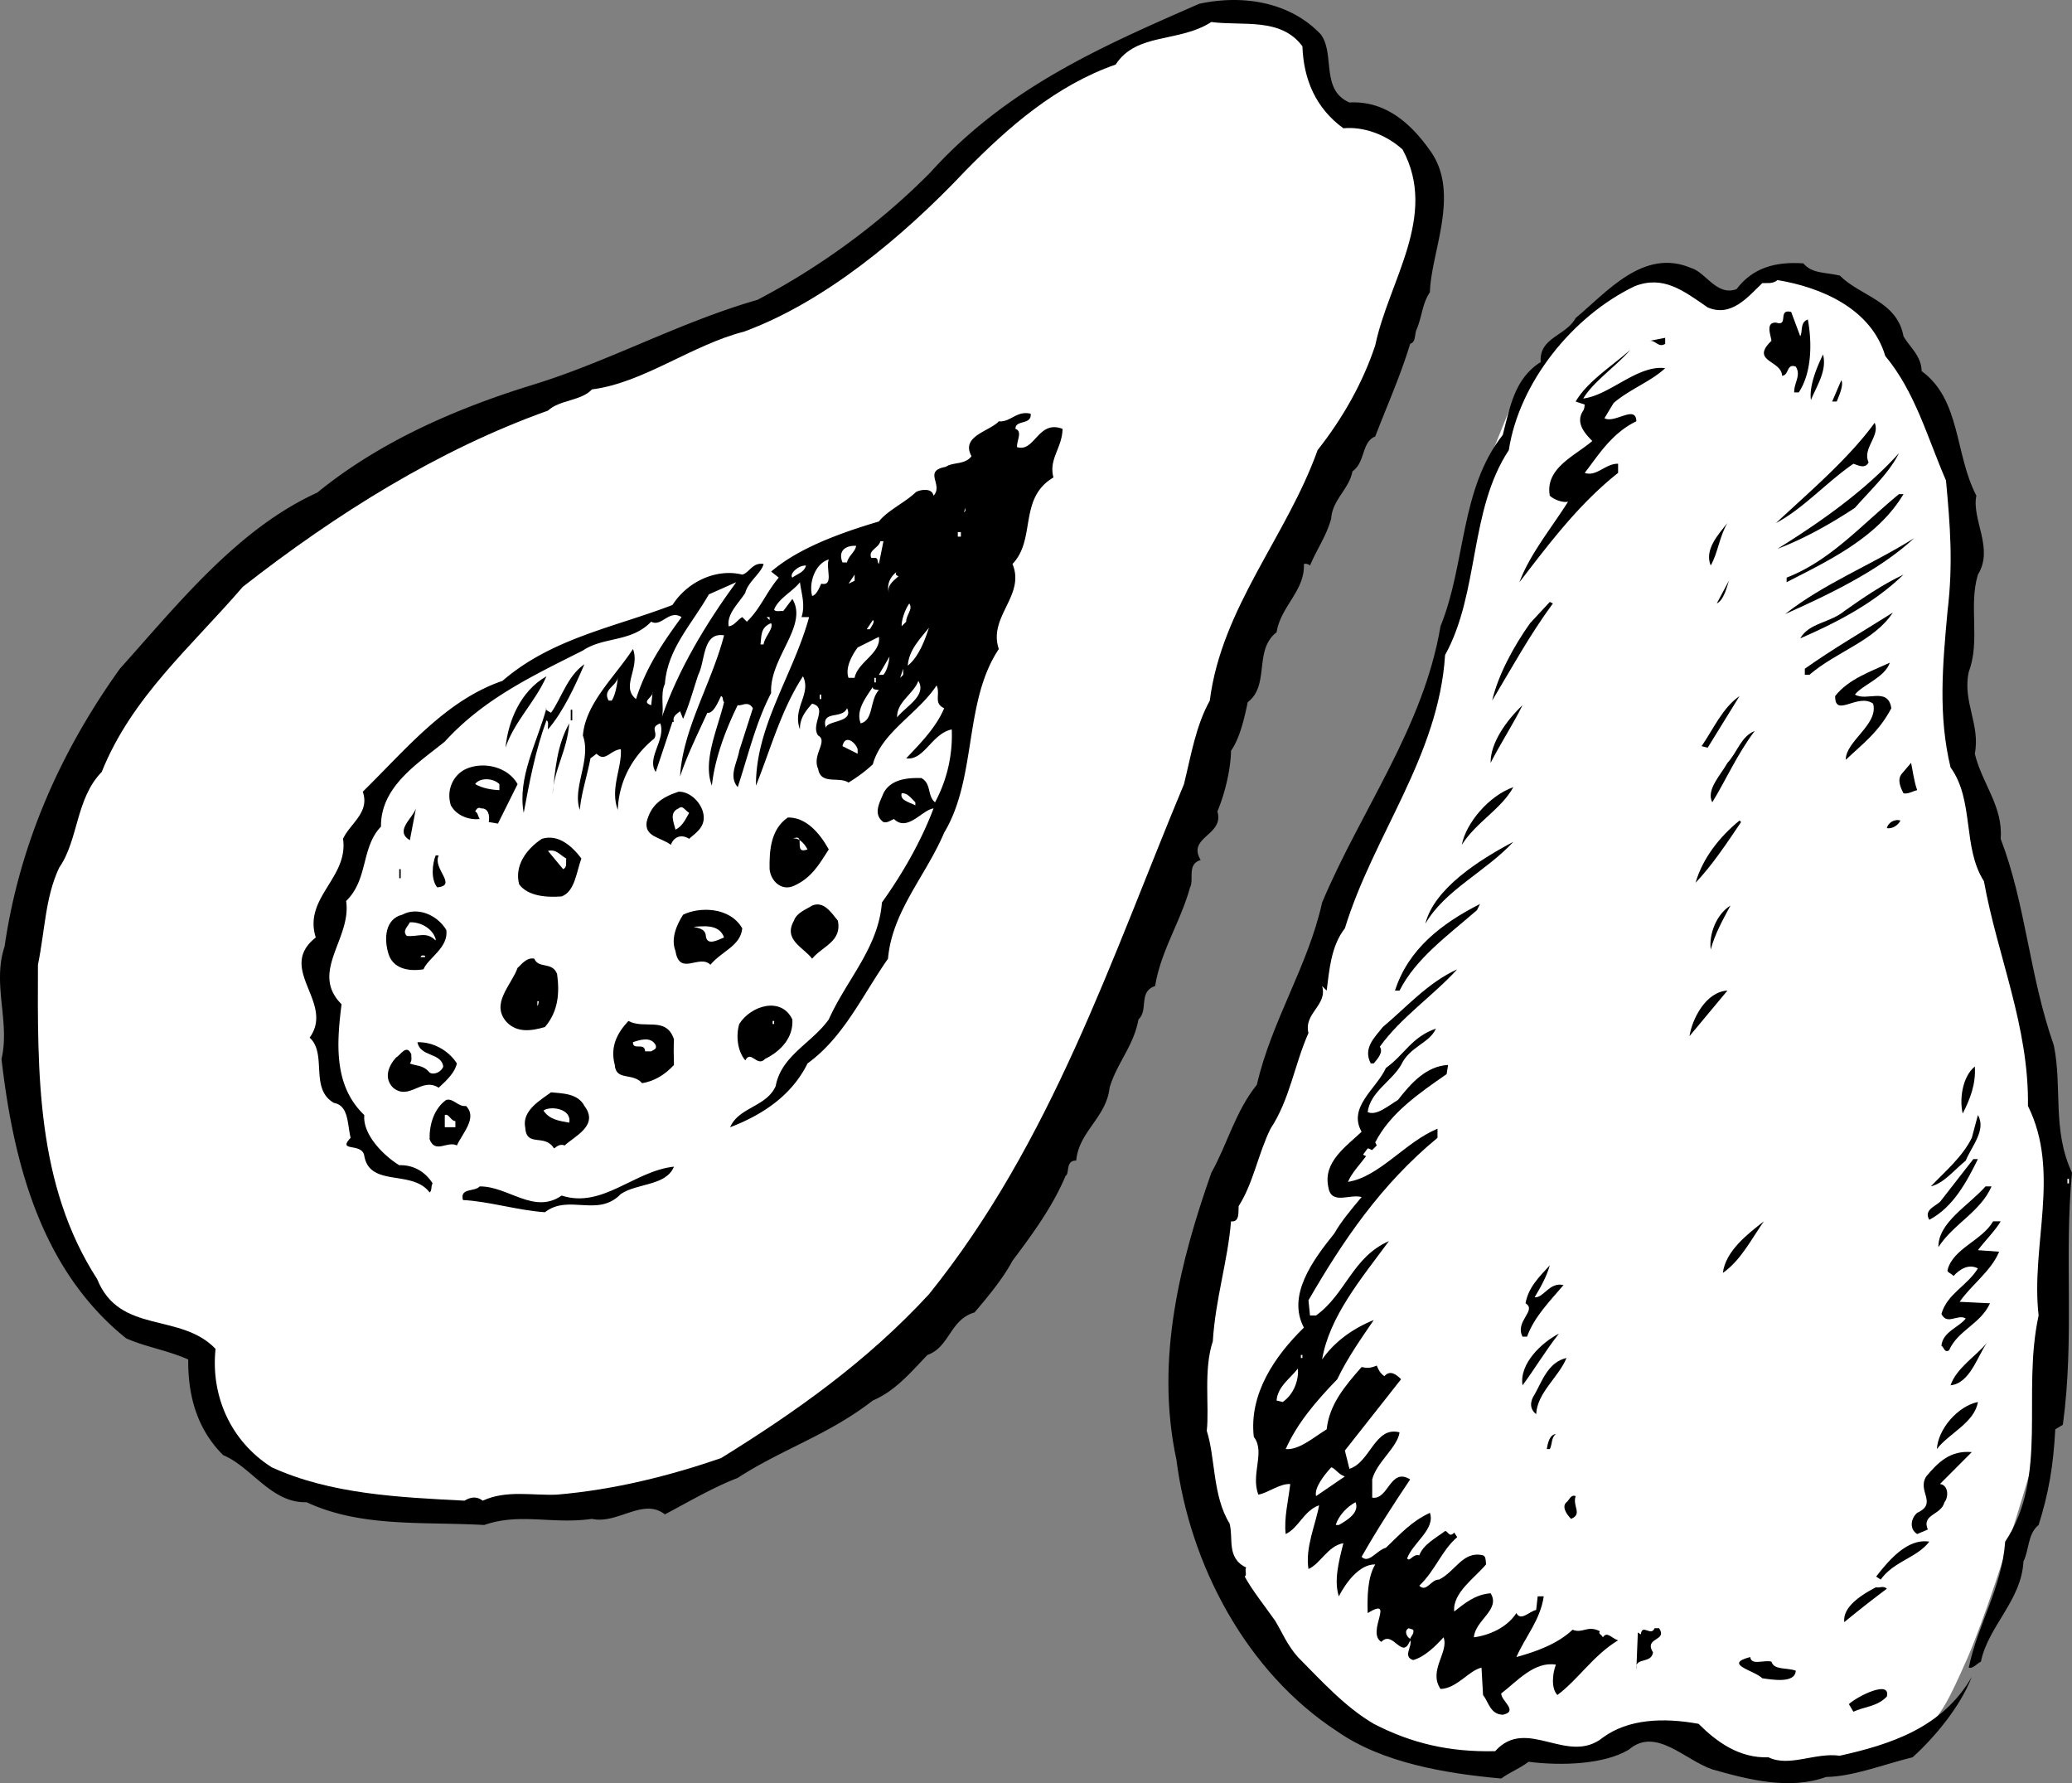 <svg xmlns="http://www.w3.org/2000/svg" width="136.501" height="117.457"><rect width="100%" height="100%" fill="#808080" stroke="none"/><path fill="#fff" d="M113.2 19.848s-3.625-3.625-7-.597c-3.293 2.972-6.3 6.597-6.3 6.597l-2.301 5.7L94.2 47.25l-6.3 14.296-4 11.301s-8.657 10.375-5 23c3.675 12.707 7.675 17.707 12.3 18.7 4.707 1.007 8 1.3 8 1.3l4.7-.597 6.3-1.704s3.707 4.008 10.399 2.301c6.644-1.625 6.644-1.293 9-6.597 2.308-5.36 5.601-17.403 5.601-17.403l.399-15.597-3.399-15-3-13v-13s-1.293-9.028-4.3-12.704c-2.993-3.656-6.993-5.656-8-5-.993.676-3.7 2.301-3.7 2.301"/><path d="M87 2.25c.974 1.274-.026 3.672 1.9 4.5 2.374-.124 4.074 1.376 5.402 3.297 1.875 2.778-.028 6.579-.102 9.204-.523.773-.523 1.671-.898 2.5-.125.375-.028.773-.403.898-.625 2.074-1.523 4.074-2.3 6.102-.922.375-.625 1.671-1.5 2.296-.223 1.176-1.325 1.875-1.399 3.102-.324 1.176-.926 1.977-1.398 3.102a.452.452 0 0 0-.403-.102c.075 1.773-1.523 2.773-1.8 4.5-1.524 1.176-.422 3.477-1.899 4.602-.226 1.074-.523 2.375-1.101 3.199-.024 1.273-.422 2.875-.899 4 .477 1.574-2.023 1.676-1.101 3.199-.922.273-.422 1.273-.7 1.8-.625 2.274-1.925 4.177-2.3 6.5-1.125.376-.422 1.575-1.098 2.2-.324 1.773-1.426 2.875-1.902 4.5-.223 1.977-2.024 2.875-2.2 4.8-.722-.026-.425.876-.699 1-.824 1.973-2.125 3.774-3.5 5.598-.625 1.176-1.625 2.375-2.5 3.403-1.625.472-1.625 2.273-3.101 2.8-1.125 1.172-2.125 2.376-3.598 3-2.926 2.274-5.926 3.172-8.902 5.098-1.723.676-3.223 1.574-4.797 2.403-1.426-1.125-3.125.671-4.801.296-2.625.375-4.727-.421-7.102.403-4.023-.227-8.125.176-11.699-1.5-2.324.074-3.625-2.324-5.5-3.102-1.726-1.722-2.324-3.926-2.3-6.3-1.426-.626-2.825-.825-4.098-1.399C2.677 83.626.876 76.524.099 69.751c.578-2.426-.625-4.926.203-7.403.972-6.722 3.672-12.824 7.597-18.3 3.875-4.325 7.778-9.223 13-11.598 4.075-3.324 9.075-5.528 14.2-7.102 4.976-1.523 9.675-4.125 14.8-5.597 4.075-2.125 8.075-5.028 11.403-8.403C66.376 5.723 72.677 3.024 79 .251c2.875-.625 5.973-.125 8 2"/><path fill="#fff" d="M85.802 3.047c.074 2.176.875 4.079 2.699 5.403 1.273-.125 2.773.375 3.898 1.398 2.375 4.375-.925 8.676-1.8 12.903-.825 2.472-2.125 4.773-3.797 6.898-2.028 5.676-6.328 10.375-7.102 16.5-.926 1.676-1.226 3.574-1.7 5.5-4.823 11.574-8.726 23.574-16.8 33.602-4.125 4.472-8.824 7.773-13.7 10.796-3.425 1.176-7.026 2.079-10.8 2.403-1.625.074-3.324-.324-4.898.398-.426-.324-.828-.222-1.203 0-4.325-.222-8.825-.426-12.7-2.199-2.722-1.727-4.023-4.727-3.699-7.8-2.324-2.427-6.324-.927-7.8-4.598-4.024-6.227-3.926-13.625-3.9-20.704.474-2.324.474-4.421 1.4-6.398 1.277-1.824 1.074-4.523 2.8-6.3 1.977-4.927 5.875-8.223 9.3-12.2 6.177-4.824 12.876-9.023 20.099-11.602.777-.722 2.175-.625 2.902-1.398 3.375-.426 6.574-2.926 10-3.8 5.273-1.927 10.473-6.223 14.598-10.598 2.875-2.926 5.976-5.625 9.902-7 1.375-2.125 4.176-1.426 6.3-2.801 2.075.273 4.575-.324 6 1.597"/><path d="M114.4 19.047c1.074-1.421 2.574-1.824 4.402-1.699.574.676 1.375.574 2.398.801 1.375 1.375 3.774 1.676 4.2 4 .374.676 1.175 1.273 1.199 2.3 2.578 1.876 2.175 5.473 3.601 8.2-.324 1.574 1.176 3.477.102 5.2-.625 2.073.172 4.374-.602 6.402-.426 1.972.774 3.472.399 5.398.476 1.977 1.875 3.477 1.703 5.602 1.672 4.375 1.875 8.972 3.5 13.597.574 2.778-.125 5.574 1.199 8.403-.527 5.472.176 10.875-.602 16.597l-.5.301c-.125 2.375-.425 4.176-1.097 6.3-.727.575-.625 1.677-1 2.4-.125 2.573-2.328 4.277-2.801 6.6-.324.177-.527.473-.8.4.573-2.825 2.175-5.223 2.398-8.302 2.875-4.324 1.078-9.722 2.203-14.898-.528-4.625 1.472-9.426-.703-13.8.078-5.223-2.024-9.927-2.899-14.802-1.426-2.222-.625-5.324-2.2-7.5-.823-3.421-.526-6.722-.198-10.296.375-3.125.172-5.625-.102-8.602-1.226-2.824-2.023-5.824-4-8.2-.926-3.124-4.226-4.527-7.101-5-.325.274-.723.177-1 .2-.922.875-2.024 2.273-3.598 1.602-1.625-1.125-2.926-2.125-4.8-1.403-4.126 1.977-7.626 6.375-8.302 10.801-2.625 3.977-1.925 9.375-4.199 13.5-.426 6.676-4.726 11.875-6.601 18-.922 1.176-1.024 2.773-1.2 4.102l-.3-.301c.375 1.273-1.223 1.773-.899 3.097-.926 2.079-1.226 4.375-2.5 6.301-.824 1.676-1.125 3.574-2.101 5.102-.024.375.078 1.074-.5 1-.223 2.676-1.024 5.074-1.2 7.898-.625 1.875-.222 4.278-.398 5.903.574 1.773.375 4.273 1.5 6.097.273.977-.227 2.278 1.098 2.903-.125.171.078.472-.098.597.472.875 1.273 1.875 2 2.903.472.773.773 1.574 1.5 2.398 1.472 1.477 3.074 3.273 5 4.398 2.472 1.278 4.972 1.875 8 1.801 2.074-2.324 4.773.977 7.097-.898 1.676-1.227 3.977-1.324 6.301-.903 1.176 1.176 2.676 2.278 4.602 2.204 1.375.671 3.074-.329 4.699-.102 3.273-.727 6.773-1.824 8.7-5.2-.723 1.876-2.325 3.876-3.9 5.302-1.925.472-3.925 1.273-5.698 1.296-2.426.875-5.125.176-7.5-.5-1.828-.625-3.727-2.824-5.5-1.296-1.625.972-4.426 1.074-6.602.796-.625.477-1.226.676-1.8 1.102-3.626-.324-7.825-1.023-10.801-3.102-6.024-3.921-9.723-11.023-10.598-17.898-1.426-6.625.273-13.125 2.3-18.898 1.075-1.926 1.575-4.028 3-5.801.973-4.227 3.376-7.824 4.298-12 2.578-6.125 6.675-11.528 7.8-18.2 1.676-4.124 1.278-9.027 4.102-12.601.473-1.824.773-3.727 2.5-4.8-.125-1.626 1.676-1.723 2.3-2.9 2.075-1.726 4.473-4.624 7.598-3.3.977.273 1.676 1.875 3 1.398"/><path d="M118.599 22.149c.175-.324-.024-.926.5-1.102.277 1.477.277 3.477-.598 4.801h-.3c-.024-.625.476-1.125.1-1.699-.624-.227-.425.574-.902.602-.023-1.028-2.125-.926-.699-2.301-.023-.324-.426-1.227.3-1.2.876.274.075-.925 1-.703l.599 1.602m-8.899.5c-.426.273-.625-.227-1-.2l1-.198v.398m-2.3.398c-.926 1.079-2.426 2.079-3.098 3.204 1.773-.227 3.574-2.227 5.398-2-.926.875-2.324 1.375-3.398 2.296l-.602 1c.676.375 2.074-.921 2.102.204-1.625.773-2.528 2.273-3.403 3.398.778.273 1.375-.625 2.2-.602v.602c-2.625 2.074-4.625 4.773-6.5 7.2.675-1.825 2.078-3.524 3.203-5.302-.328.079-.926-.125-1.203-.398-.325-1.824 1.675-2.625 2.8-3.602-.523-.523-1.125-1.222-.597-2 .074-.125.074-.222.097-.398l-.597-.2c.773-1.323 2.375-2.323 3.597-3.402m11.903 3.301c-.125-.926.375-2.125.797-3 .277 1.074-.422 2.074-.797 3m1.698.102h-.3l.602-1.403c.172.278-.125.977-.301 1.403m-53.101.8c.074.774-1.024.376-1 1 .476.172.074.774.1 1.2 1.177.375 1.376-1.824 3-1.2-.026 1.274-.925 1.973-.6 3.2-2.325 1.375-1.126 4.074-2.7 5.699.875 2.074-1.625 3.477-.898 5.602-2.328 3.472-1.426 8.472-3.602 12.097-1.226 2.875-3.426 5.176-3.7 8.301-1.726 2.477-2.925 5.176-5.3 6.898-1.023 2.079-2.926 3.375-5.101 4.204.578-1.329 2.375-1.329 3-2.704.375-2.023 2.375-2.824 3.5-4.398 1.175-2.625 3.277-4.727 3.5-7.7 1.375-1.925 2.578-4.027 3.402-6.198-.727.074-1.727 1.574-2.602.699-.222.074-.425.273-.699.199-.726-.523-.226-1.324 0-1.898.477-.926 1.574-1.028 2.5-1 .676.375.375 1.171.899 1.597a9.294 9.294 0 0 0 1.101-4.8c-1.324.277-1.824 2.078-3 1.902.875-.926 1.977-2.028 2.5-3.301-.726-.324-.226-.926-.5-1.5-1.226 1.875-3.625 3.074-4.2 5.2-.526.476-.925.777-1.6 1.198-.626-.421-1.825.176-2-.898-.426-.926.675-1.824 0-2.2-.524-.726.675-1.823-.4-2.1-.425.476-.823.976-.8 1.698-.523-1.421.774-2.324.2-3.5-1.426 2.176-2.126 4.778-3.098 7.204-.028-3.926 2.472-7.329 3.5-11.102h-.5c.273-.824-.028-1.625-.102-2.3-.426.573-1.426 1.073-1.7 1.8.075.176.376.074.599.102l.601-.801c1.074 1.773-1.523 3.875-1.398 6.199-1.028 1.977-1.528 4.176-2.203 6.2-.625-.723-.024-1.626.101-2.4l.899-2.8c-.325-.523-.723-.125-1-.2-.825 1.677-1.524 3.575-1.7 5.302-.625-1.625.375-3.727.801-5.5-.125-.125-.023-.329-.2-.403-.226.477-.526 1.176-.901 1.102-.625 1.375-1.325 2.773-1.797 4.199.172-3.125 2.074-6.125 2.898-9.3-1.426-.223-1.226 1.675-1.7 2.6-.323.973-.624 2.075-1 2.9l-.198-.5c-.227.175-.528.374-.403.698h-.097L43.2 50.848c-.625-.926.676-2.125.3-3.199-.726.273-.124.574-.402 1-1.324 1.074-2.324 2.676-2.398 4.7-.523-1.427.273-2.723.2-4-.723.073-1.024.874-1.598.3l-.403.3c-.222 1.177-.625 2.376-.699 3.4-.523-1.427.773-3.325.2-4.9.175-2.124 2.073-3.823 3.3-5.698.477 1.273-.824 2.472.2 3.296.675-2.125 1.777-3.722 3-5.398-.825-.523-1.325.676-2 .3-1.325 1.376-3.126.973-4.5 1.9-3.325 1.675-6.524 3.175-9.098 6-1.829 1.476-4.227 2.976-4.204 5.6-1.324 1.376-.824 3.473-2.296 4.9.375 2.476-2.426 4.675-.301 6.8-.324 2.574-.528 5.375 1.5 7.3-.125 1.274 1.273 2.677 2.3 3.302.876-.028 1.672.375 2.2 1.199-.125.176-.027.472-.2.597-1.124-1.523-3.925-.324-4.3-2.398-.125-.926-1.824-.227-.903-1.2-.222-.925-.125-2.124-1.097-2.3-1.625-.926-.426-3.227-1.602-4.3 1.676-2.325-2.222-4.524.403-6.598-.829-2.625 2.171-3.926 1.796-6.5.477-1.028 1.778-1.727 1.301-3.102 2.875-2.824 5.477-6.023 9.2-7.3 3.277-2.825 7.374-3.524 11.203-5 .972-1.524 2.875-2.427 4.597-2 .477-.126.676-.825 1.403-.7-.125.574-1.028 1.176-1.204 1.898-.421.676-1.222 1.375-1.097 2.204.375-.028.574-.426.898-.602l.301.3c.875-.823 1.273-1.925 2.102-2.902l-.5-.398c1.773-1.523 4.472-2.523 7.097-3.3.574-.723 1.676-1.223 2.403-1.9.074-.124 1.074-.425 1.199.2.676-.727-.727-1.625.8-1.898.473-.329 1.274-.125 1.7-.704-.727-1.324 1.176-1.625 1.8-2.296.774.074 1.172-.727 2.098-.5m55.601.597c.376.875-.823 1.676-.401 2.602-.223.472-.723.176-1 .098-1.723 1.175-3.325 2.976-5.098 3.902 2.176-2.027 4.773-4.227 6.5-6.602m1.598 2c-.625 1.278-1.825 2.375-2.899 3.602-1.625 1.074-3.426 2.074-5.101 2.699 2.777-1.727 5.777-3.824 8-6.3m.301 2.698c-1.723 2.875-4.926 4.375-7.7 5.801v-.3c2.875-1.126 4.774-3.325 7.399-5.5h.3"/><path fill="#fff" d="m63.5 33.75.099-.3v.199zm0 0"/><path d="M113.802 34.45c-.528.875-.625 1.972-1.102 2.8-.426-1.027.477-2.027 1.102-2.8"/><path fill="#fff" d="M63.099 35.348h.203v-.3h-.203v.3"/><path d="M117.599 40.45c2.578-2.028 5.675-3.227 8.5-5-2.223 2.074-5.524 3.676-8.5 5"/><path fill="#fff" d="M57.9 37.149c-.126-.125-.024-.324-.2-.398h-.3c-.223-.528.476-.625.6-1.102h.2l-.3 1.5m-2.098-.102H55.5c-.324-.824.273-1.125.898-1.097-.023.375-.523.676-.597 1.097m-1.202-.199c-.223.574.375 1.778-.5 1.602-.125.273-.325.773-.598.8-.227-.828.176-2.124 1.098-2.402m-1.5.402c-.125.473-.625.575-.899.797-.226-.222.375-.824.899-.796m6.101.699c-.426.375-.824.676-.601 1.199-.223-.523-.024-1.125.5-1.5-.125.074-.125.273.101.3m-3.3.501.402-.602v.403zm0 0"/><path d="M125.4 37.848c-1.926 1.875-4.426 3.176-6.801 4.2.578-1.024 1.976-1.024 2.902-1.797 1.176-.829 2.473-1.727 3.898-2.403m-12.3 1.902.8-1.5c-.125.376-.324 1.274-.8 1.5"/><path fill="#fff" d="M43.599 47.25c.175-.527-.125-1.527.203-2.203.172-2.324 1.773-3.921 2.898-5.898l1.8-.8c-2.026 2.777-3.823 5.777-4.901 8.902"/><path d="M102.302 39.75c-1.528 2.075-2.727 4.274-4 6.399.375-1.625 1.375-3.523 2.5-5.102l1.297-1.398.203.102"/><path fill="#fff" d="m59.7 40.95-.3.3c-.024-.328.175-1.027.5-1.5.277.376-.223.774-.2 1.2"/><path d="M124.7 40.348c-1.226 1.875-3.726 2.574-5.5 4.102h-.3v-.403c1.874-1.324 3.777-2.421 5.8-3.699"/><path fill="#fff" d="m50.7 40.848-.2-.199h.2zm6.602.602h-.203l.402-.602c.176.074-.125.477-.2.602m-6.999 1h-.203c.078-.528-.024-1.125.703-1.403.172.375-.426.875-.5 1.403m9.5 1.398c.074-1.023.773-1.722 1.398-2.5-.226.676-.625 1.875-1.398 2.5m-3.5.801h-.403c-.222-.625.176-1.426.602-2l1.398-.7c.176 1.075-1.425 1.677-1.597 2.7m1.898-.199h-.3l.699-1.2c-.024.274-.125.876-.399 1.2"/><path d="M122.2 45.75c.774.473 2.176-.527 2.399.899-.825 1.574-1.922 2.375-3 3.398-.024-1.222 2.175-2.324 1.8-3.699-1.023-.722-2.523.977-2.5-.5.875-1.125 2.375-1.625 3.602-2.199-.324.977-1.824 1.477-2.3 2.102M38.5 43.75c-.624 1.473-1.425 3.172-2.401 4.297-.024-.222.078-.523-.098-.597-.727 1.972-1.125 4.074-1.5 6.097-.426-2.324.875-4.625 1.5-6.898-.125.074.074.176.3.3.672-.925 1.075-2.425 2.2-3.198"/><path fill="#fff" d="m59.302 44.649.199-.602v.403zm0 0"/><path d="M33.302 49.25c.172-1.726.972-3.726 2.699-4.703-.727 1.676-2.125 2.977-2.7 4.704"/><path fill="#fff" d="M40.302 46.149h-.203c-.422-.727.476-.926.601-1.5-.023.273-.125 1.074-.398 1.5m18.797 1.101c-.024-1.027 1.078-1.527 1.402-2.402.574.977-.824 1.676-1.402 2.403m-1.5-2.301h.101v-.301h-.1v.3m.3.501c-.626.676-.325 1.972-1.2 2.199-.324-.824.274-1.625.8-2.398-.026.171.177.171.4.199m-15 1c-.723-.227.175-.528.1-.903l-.1.903"/><path d="m112.5 49.25-.401-.101c.777-1.125 1.375-2.523 2.5-3.3L112.5 49.25"/><path fill="#fff" d="M54 46.047h.099v-.296H54v.296"/><path d="M98.2 50.25c-.023-1.328 1.074-2.828 2.102-3.8-.625 1.273-1.426 2.472-2.102 3.8"/><path fill="#fff" d="M54.4 47.95c-.325-1.227 1.074-.528 1.402-1.301.472.977-1.328.773-1.403 1.3"/><path d="M37.599 46.75h.101v.7h-.1v-.7m-1.2 5.598c.175-1.625.277-3.222 1.1-4.699-.124 1.773-1.026 3.074-1.1 4.7m79.199-4.2c-1.125 1.477-1.922 3.273-2.797 4.7-.426-.825.574-1.825 1-2.598.672-.727.875-1.727 1.797-2.102"/><path fill="#fff" d="M56.5 49.348v.301l-1-.5c.177-.824.876-.227 1 .2"/><path d="M126.302 52.047c-.328.079-.625.278-.903.204-.222-.426-.425-.926-.097-1.301l.597-.7c.074.274.176 1.172.403 1.797m-92.203-.398-1.297 2.602-.602-.102c.074-.426-.023-.926-.5-.898-.226-.125-.324.074-.398.199.172.074.172.273.297.5-.723.074-1.524-.227-1.899-.903-.324-1.023.176-2.023 1-2.398 1.176-.523 2.774-.125 3.399 1"/><path fill="#fff" d="M32.9 51.649v.398c-.524-.023-1.126-.125-1.598-.398.273-.426 1.172-.426 1.597 0"/><path d="M99.7 51.848c-.824 1.477-2.426 2.278-3.398 3.801.273-1.426 1.773-3.227 3.398-3.8M46.302 53.45c.273.972-.426 1.375-.903 1.8-.523-.328-1.023-.124-1.199.399-.726-.523-1.726-.523-1.601-1.5.277-1.125.976-1.625 2.101-2 .676-.023 1.375.574 1.602 1.3"/><path fill="#fff" d="M60.302 52.848v.2c-.426-.223-1.028-.325-.903-.797.375-.028.575.273.903.597"/><path d="M27 55.348c-1.026-.625.177-1.426.4-2.097l-.4 2.097"/><path fill="#fff" d="M45.4 53.547c-.223.375-.426.875-.9 1.102-.124-.523-.425-1.125.2-1.398.274-.227.375.074.7.296"/><path d="M54.599 55.95c-.625.972-1.125 1.875-2.297 2.398-.828.375-1.528-.324-1.602-1.097-.023-1.227.074-2.625 1.2-3.403 1.175-.023 2.074.977 2.699 2.102m60.101-1.801c-.926 1.375-1.926 2.875-3 4 .477-1.625 1.574-3.023 2.899-4.102l.101.102m10.5-.102c-.125.278-.523.579-.898.5.074-.324.472-.625.898-.5"/><path fill="#fff" d="M53.2 55.95c-1.023.375-.023-1.125-1-.7.375-.124.774.274 1 .7"/><path d="M38.302 56.547c-.328.875-.426 2.176-1.301 2.5-1.027.079-2.227-.023-2.8-.796-.325-1.227.476-2.329 1.5-3 1.073-.329 1.976.472 2.6 1.296M99.7 55.45c-1.824 1.972-4.523 3.176-5.8 5.398.574-2.324 3.574-4.222 5.8-5.398"/><path fill="#fff" d="M37.302 56.547c-.028.278.074.579-.203.704l-1-1.204c.578-.125.777.278 1.203.5"/><path d="M28.9 56.348c-.426.875 1.277 1.977-.098 2.102-.426-.528-.329-1.528-.102-2.102h.2m-2.598.902h.097v.598h-.097v-.597m71 2.699c-1.926 1.676-4.028 3.176-5.102 5.3h-.3c.874-2.726 3.074-4.425 5.6-5.703l-.198.403m-42.102.699c.274 1.375-1.023 1.676-1.7 2.5-.526-.727-1.925-1.227-1.198-2.5.172-.523.773-.727 1.199-1 .773-.324 1.273.477 1.7 1m58.799-1c-.526.977-1.026 1.875-1.3 2.898-.125-1.023.375-2.324 1.3-2.898m-65.1 1.5c-.126 1.176-1.325 1.477-2.098 2.398-.727-.722-2.028.778-2.301-.898-.324-.824.074-1.727.5-2.398 1.074-.528 3.074-.528 3.898.898M29.4 61.25c.175 1.172-1.223 1.876-1.5 2.598-1.126.176-2.024-.125-2.301-1-.325-1.023-.223-2.324.902-2.597.973-.528 2.273-.028 2.898 1"/><path fill="#fff" d="M28.7 61.848v.102c-.625-.625-1.125-.227-1.898-.301-.328-.324.074-.625.199-.898.676-.028 1.473.375 1.7 1.097M47.7 61.75c-.426.172-1.125.575-1.2-.101-.026-.523-.624-.523-.8-.602.574-.023 1.676-.222 2 .704M28 63.047h-.3c.074-.125.074-.125.3-.097v.097"/><path d="M36.7 64.149c.176 1.273.074 2.477-.8 3.5-.926.273-1.825.375-2.5-.3-1.126-1.223.277-2.427.699-3.598.175-.125.578-.727 1.101-.602.274.676 1.176.176 1.5 1m59.3-.301c-1.624 1.778-3.726 3.176-5.1 5.102.277.375-.223.875-.4 1.097h-.198c-.528-1.023.273-1.722.797-2.398 1.578-1.324 2.976-2.926 4.902-3.8m15.301 4.401c.172-1.124 1.074-2.925 2.5-3l-2.5 3"/><path fill="#fff" d="M35.5 65.95c-.026.074-.026.273-.1.3v-.3h.1"/><path d="M52.2 67.149c.074 1.176-.726 2.074-1.8 2.602-.524.574-.926-.625-1.301.097-.524-.625-.625-1.625-.399-2.398.774-1.227 2.774-1.824 3.5-.3m-7.8 1.3c-.024.574-.024.972 0 1.699-.626.676-1.325 1.074-2.098 1.2-.625-.723-1.727-.126-1.801-1.2-.324-1.227.176-2.125.898-2.898 1.075.574 2.477-.329 3 1.199"/><path fill="#fff" d="M50.9 67.45h.1v-.2h-.1v.2"/><path d="M94.599 67.75c-.422.973-1.723 1.172-2.297 2.399-.625 1.074-2.028 1.773-2.203 3.102.578.273 1.375-.426 2-.801.875-1.125 1.875-2.227 3.3-2.301l-.097.602c-1.829 1.273-3.727 2.574-4.704 4.5l.102.199-.398.398.097-.097c-.125-.028-.222-.125-.3-.102l-.297.398s.074.079.199.102c-.426.574-.926 1.074-1.2 1.7 2.075-.325 3.774-2.626 5.9-3.5v.6c-3.727 3.075-6.227 6.774-8.5 10.7l.1 1h.4c1.976-1.426 2.374-3.824 4.8-4.898-1.824 2.472-3.926 4.972-4.402 7.796.777-1.125 1.976-2.023 3.402-2.597-.727 1.074-1.727 2.472-2.402 3.898-1.422 1.477-2.625 2.875-3.399 4.602.875.074 1.774-.727 2.7-1.301.175-1.625 1.175-2.824 2.3-4.102.375.079.574.079 1-.097.074.176.176.472.5.699.375-.426.774-.125 1.102.2l-3.703 4.698.3 1.204c1.375-.426 1.676-2.829 3.301-2.403-.125.977-1.523 1.977-1.8 3.102v1.199c1.074.176 1.175-2.023 2.5-1.2-1.126 1.677-2.223 3.376-3.2 5.098.477.477.977-.422 1.602-.597.972-.926 1.672-1.727 2.898-2.301.375 1.074-1.125 1.976-1.5 3 .176.273.375-.324.8-.2.274-.726 1.075-1.124 1.7-1.6.176-.024.274.476.602.1l.199.301c-1.027.875-1.426 2.172-2.5 3.2.473.472.773-.426 1.3-.403 1.075-.523 1.575-1.922 2.9-1.597.175.074.175.273.198.597-.722.875-2.222 1.875-2.097 3.102.672-.524 1.375-1.125 2.398-1.2.676 1.075-1.023 1.774-1.101 2.9.976-.126 2.175-.626 2.8-1.599.278.575.875-.125 1.301-.203l.102-.898h.398c-.226 1.574-1.226 2.676-1.8 4 1.175-.324 2.675-.824 3.699-1.8.675.276.976-.325 1.8.1-.125.176.075.176.2.4.277-.427.578.073 1 .198-1.625.977-2.625 2.578-4 3.602-.422-.426-.325-1.426-.098-2-1.426-.227-2.528 1.074-3.602 1.898-.023.477 1.176 1.176.102 1.403-.824-.028-.926-.824-1.3-1.301l-.102-1.8c-.825.175-1.625 1.374-2.7 1.402-.824-1.227.575-2.426.2-3.403-.524.574-1.223 1.278-2 1.5-.723-.222-.024-.926-.2-1.3-.523 1.374-1.125-.723-1.898.101-1.027-.625.973-3.023-.902-1.898-.024-1.028-.024-2.329.5-3.204-1.024-.023-1.922 1.176-2.399 2.102-.324-1.023-.023-2.227.3-3.5-1.026.176-1.526 1.375-2.3 1.7-.226-1.427.477-2.927.7-4.2-1.024.375-1.325 1.477-2.2 1.898-.125-1.023.176-2.222.3-3.296-.726-.028-1.425.574-2.1.699-.524-1.324.476-2.824-.301-3.801-.325-2.824 1.375-5.324 3.3-7.2-1.125-2.124.575-4.425 2-6.198.477-.829 1.075-1.528 1.801-2.403-.824-.222-2.023.574-2.2-.699-.323-1.625 1.177-2.625 2.2-3.602-.926-1.625.977-2.824 1.602-4.199 1.273-.926 1.672-2.023 3.297-2.597"/><path fill="#fff" d="M43.2 68.848c.074.278-.125.278-.3.403h-.4c-.026-.625-.823-.028-.8-.602.375-.125 1.176-.426 1.5.2"/><path d="M30.099 70.047c-.125.579-.625 1.079-1.2 1.602-1.125-.727-1.925.875-3 0-.625-.625-.324-1.426.2-2 .277-.125.675-.926 1-.2-.024.177.078.376-.098.598.375.176.875.079 1.3.602.274.176.774-.023.899-.398-.125-.926-1.523-.625-1.7-1.602 1.075-.023 2.075.574 2.598 1.398m99.204 3.301c-.227-.926-.028-2.426.797-3.097.078 1.171-.325 2.171-.797 3.097m-90.802-.5c.974 1.278-.624 1.977-1.3 2.602-.324-.125-.523.074-.7.199-.624-1.023-1.823-.023-1.901-1.398-.223-1.125 1.078-1.829 1.703-2.301.773.074 1.773.074 2.199.898m-7.801 0c.774.778-.226 1.778-.601 2.602-.625-.324-1.422.574-1.797-.403-.028-.921.273-2.023 1.097-2.597.477-.125.778.472 1.301.398"/><path fill="#fff" d="M37.5 73.95c-.726-.125-1.323-.227-1.698-.801.472-.324 1.875-.125 1.699.8M30 73.848v.403h-.698v-.801c.273-.125.375.375.699.398"/><path d="M129.5 76.45c-.823.676-1.425 1.472-2.3 1.699.875-.926 2.074-1.926 2.7-3.2l.402-1.5c.574.973-.426 2.075-.801 3m.801-.101c-.727 1.477-1.625 3.176-3.203 4-.422-.722.578-.926.8-1.3l2.102-2.7h.3m-85.901.5c-.524 1.278-2.426 1.074-3.5 1.801-1.524 1.574-3.426-.023-5 1.2-1.825-.126-3.723-.723-5.4-.802-.226-.824.774-.523 1.099-.898 1.875-.023 3.578 1.875 5.402.602 2.676.875 4.773-1.625 7.398-1.903"/><path fill="#fff" d="M136.2 77.95h.102v-.301h-.102v.3"/><path d="M131.2 78.149c-.726 1.676-2.523 2.477-3.5 4-.023-1.625 1.977-2.727 3.102-4h.398m-15 2.301c-.824 1.176-1.523 2.574-2.7 3.398.177-1.426 1.575-2.523 2.7-3.398m15.602 0c-.328.574-1.028 1.273-1.5 1.898l1.398.102c-.523 1.273-1.824 2.176-2.601 3.3l2 .098c-.625 1.375-2.125 1.778-2.7 3.102-.324.176-.324-.227-.5-.3.075-.927 1.176-1.227 1.602-1.802-.527-.324-1.227.477-1.602-.3.375-1.325 1.676-1.825 2.403-3-.625-.325-1.227.078-1.602.5-.226-.223-.426-.223-.398-.399.375-1.426 2.273-1.926 3-3.2h.5m-30.703 5.001c.578.074.976-1.028 1.902-.801-.824.977-1.926 2.074-2.402 3.398h-.297c-.528-1.023.972-1.722.199-2.199.176-1.023.875-1.722 1.598-2.5-.223.778-.625 1.477-1 2.102m1.601 2.398c-.926 1.176-1.625 2.375-2.398 3.403-.227-1.426 1.273-2.829 2.398-3.403m25.8 3.402c.376-1.124 1.677-1.925 2.4-2.8-.626.875-1.126 2.676-2.4 2.8"/><path fill="#fff" d="M85.7 89.45h.102v-.2H85.7v.2"/><path d="M103.2 89.45c-.523 1.273-1.926 2.273-2 3.699-.426-.324-.426-.824-.101-1.3.476-.825.875-2.126 2.101-2.4"/><path fill="#fff" d="m84.5 92.348-.401-.097c.078-.926.875-1.426 1.402-2.102.074.676-.227 1.676-1 2.2"/><path d="M130.302 92.348c-.227 1.375-1.926 2.074-2.703 3.102.078-1.324 1.375-2.824 2.703-3.102M102.5 94.45c-.323.273-.226.676-.401 1h-.2c.075-.426.176-.926.602-1m25.301 3.3c.574.075.574.876.297 1.2-.223.875-1.524.773-1.098 1.8l-.7.297c-.527-.324-.425-1.023 0-1.398 1.376-.625-.027-1.426.598-2.398.778-.926 1.575-1.727 3-1.602l-2.097 2.102"/><path fill="#fff" d="M88.599 97.25 86.7 98.548c-.125-.523.477-1.324 1-1.898.274.074.477.477.899.602"/><path d="M103.802 98.547c-.227.676.472 1.176-.301 1.5-.324-.324-.625-.824-.3-1.097.175-.125.273-.528.6-.403"/><path fill="#fff" d="M89.302 98.95c.273.676-.528 1.176-1.102 1.5H88c.177-.625.774-1.227 1.302-1.5"/><path d="M127.099 101.547c-.825 1.079-2.325 1.278-3.2 2.5l-.3-.199c.875-1.125 2.078-2.523 3.5-2.3m-2.797 3.101a78.001 78.001 0 0 0-2.801 2.2c-.125-1.024 1.176-1.825 2.098-2.302.175.079.476-.125.703.102"/><path fill="#fff" d="M93.099 107.348c.078.278-.125.375-.2.602-.222-.125-.425-.528-.097-.7l.296.098"/><path d="M109.302 107.25c.574.876-1.028.575-.403 1.598-.125.778-1.222.278-1.097 1.102l.097-2.403c.075-.023.075.079.2.102.078-.727.675.176.902-.398h.3m6.001 1.898c.074.574.875.176 1.398.3.176.575.977.376 1.602.598-.028.875-1.625.579-2.203.5-.524-.523-2.625-.921-.797-1.398m-10.5 1.5-.102.3.102-.3m19.5 1.101c-.625.672-1.528.672-2.203 1l-.297-.5c.574-.527 2.773-1.624 2.5-.5"/></svg>
